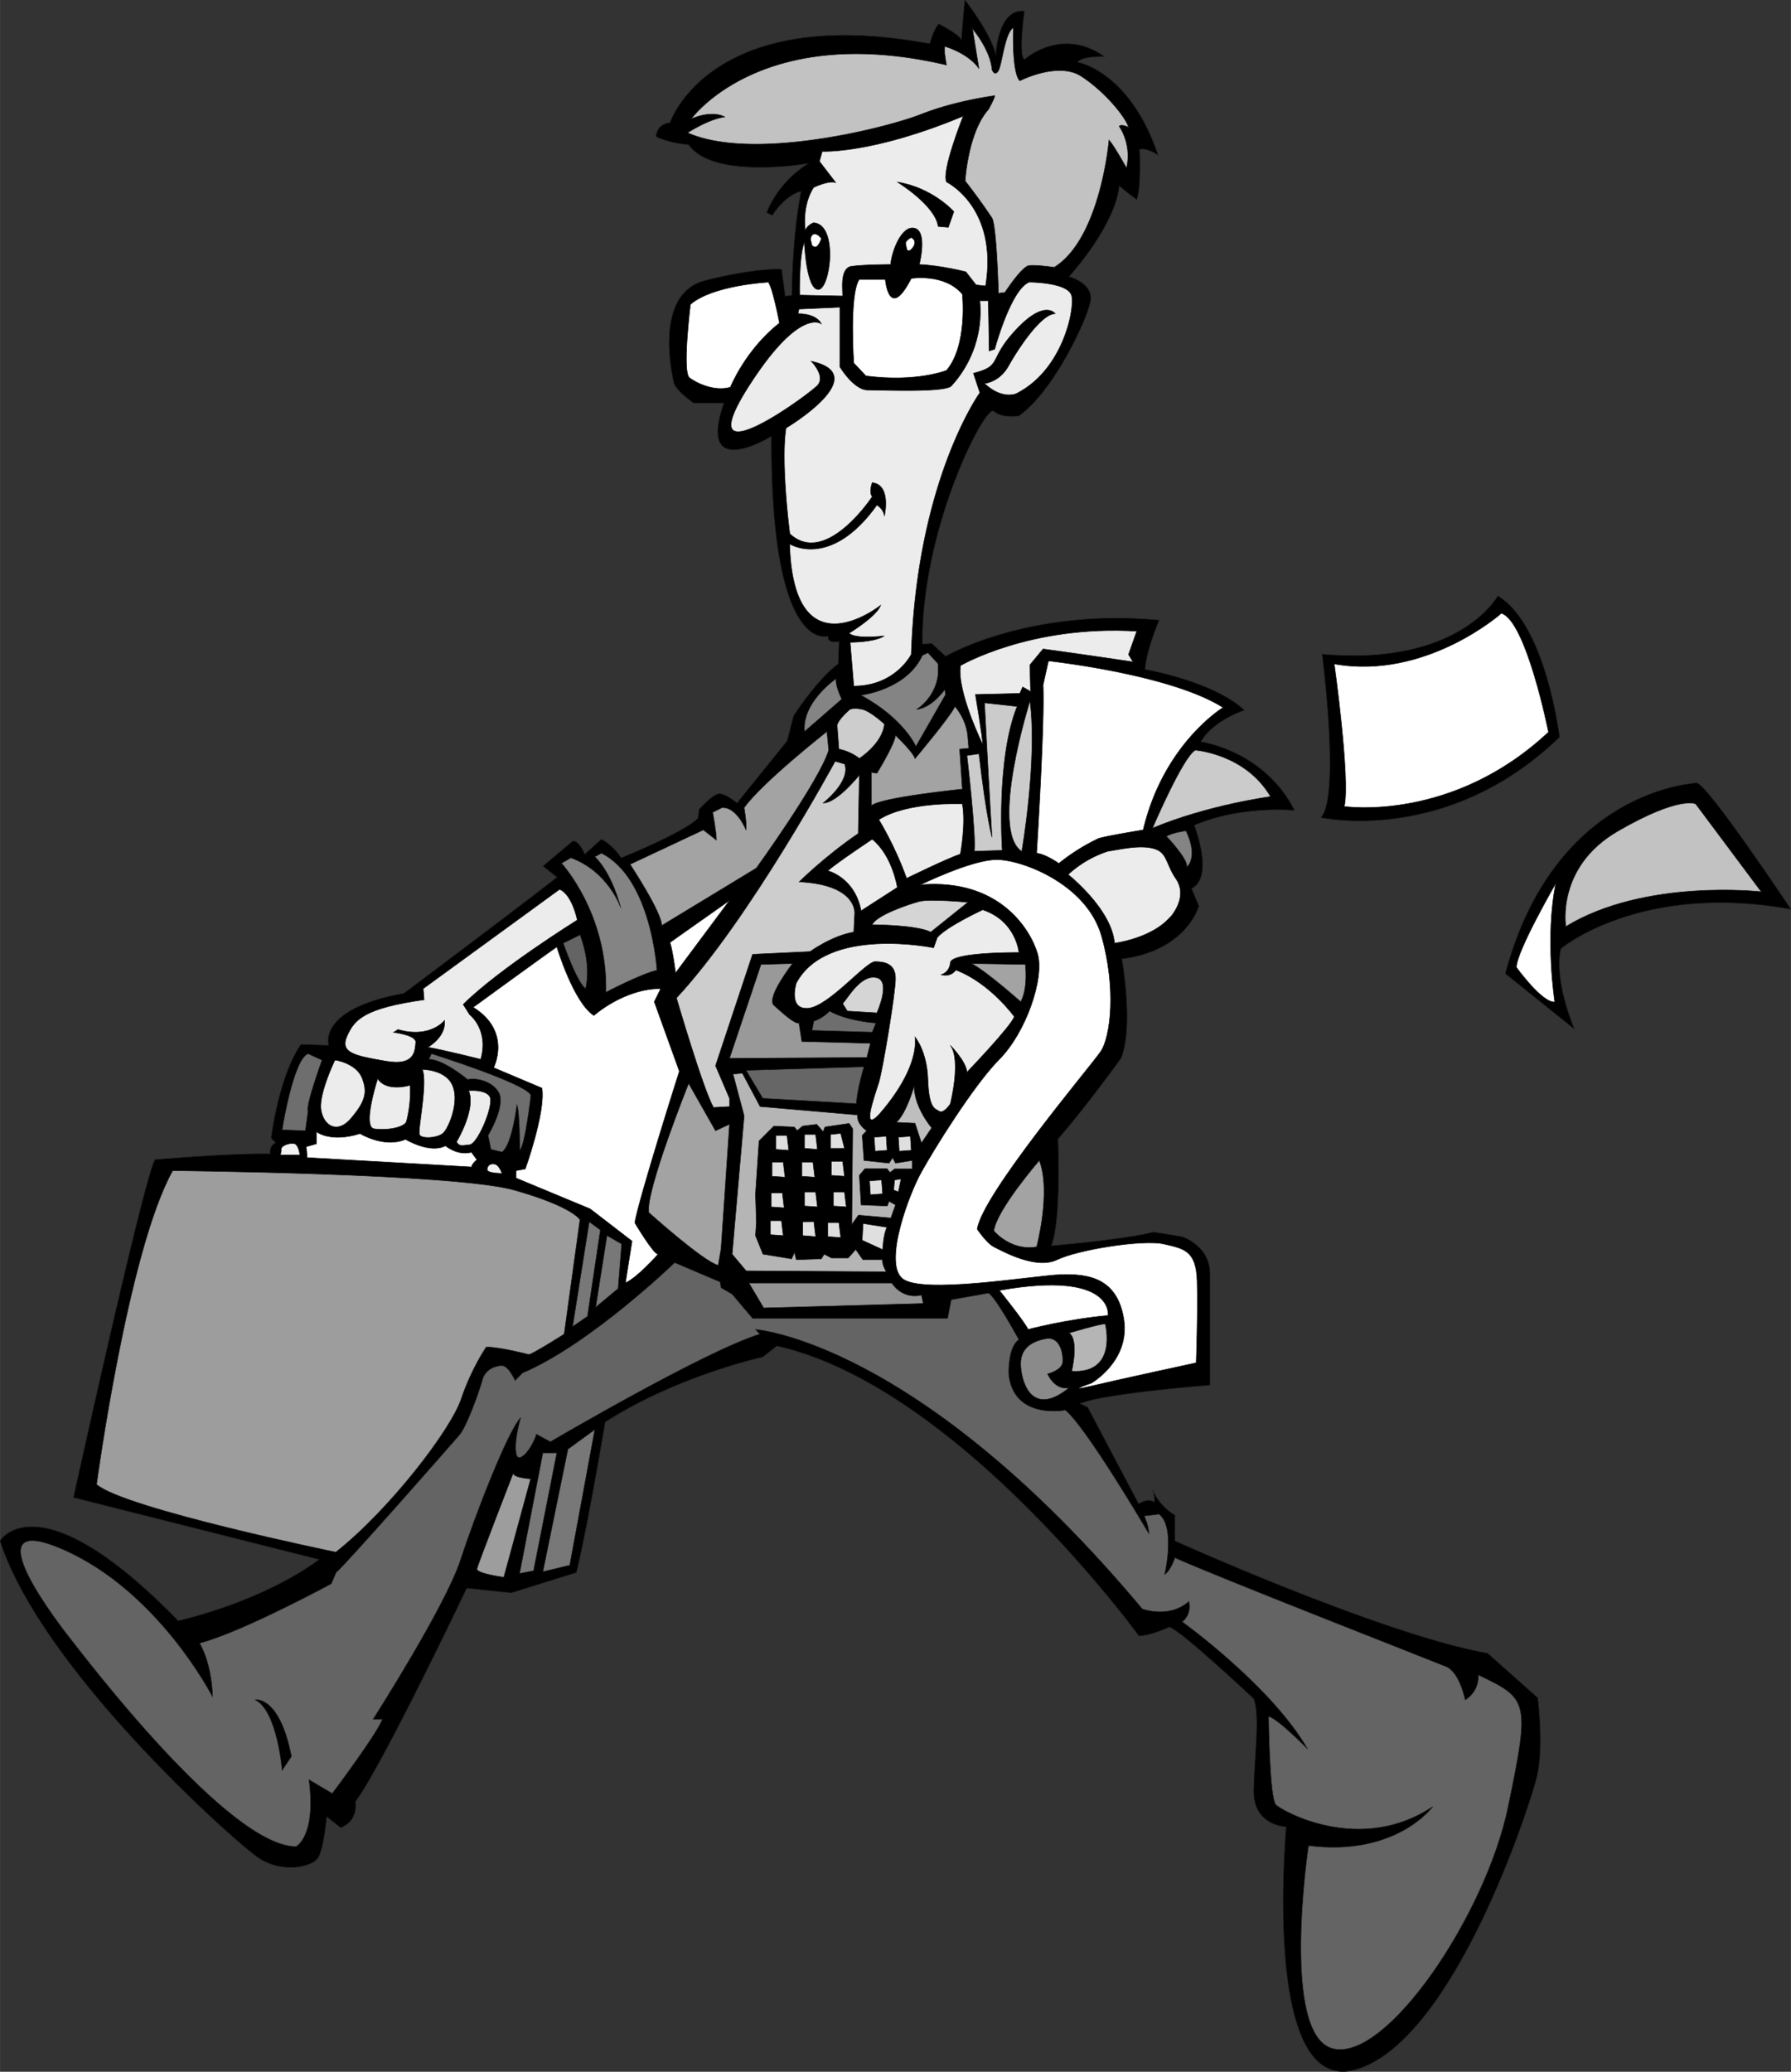 <svg xmlns="http://www.w3.org/2000/svg" width="960" height="1110.01" shape-rendering="geometricPrecision" text-rendering="geometricPrecision" image-rendering="optimizeQuality" fill-rule="evenodd" clip-rule="evenodd" viewBox="0 0 10 11.563"><rect x="0" y="0" width="10" height="11.563" fill="#333333" stroke="none"/><g stroke="#1F1A17" stroke-width=".003"><path d="M4.513.912s-.529.093-.668-.104c0 0-.114-.01-.182-.046 0 0 0-.068.078-.078 0 0 .223-.668 1.45-.44 0 0 .027-.094.052-.11 0 0 .114.058.125.089 0 0 .015-.202.02-.223 0 0 .146.187.172.306 0 0 .01-.26.16-.244 0 0-.036.249 0 .27 0 0 .207-.187.446-.016 0 0-.12-.005-.15.031 0 0 .29.047.45.518 0 0-.072-.046-.103-.03 0 0 .01.212-.016.279 0 0-.072-.052-.098-.078 0 0 0 .187-.28.508 0 0 .14.036.119.14-.02.104-.207.503-.399.637 0 0-.093.016-.14-.026-.046-.041-.404.648-.399 1.3l.052-.004.078.072s.456-.27 1.192-.202c0 0-.073.171-.078.275 0 0 .383.067.554.228 0 0-.176.057-.243.176 0 0 .352.047.523.383 0 0-.295-.03-.56.083 0 0 .114.29-.015.353l.041.098s-.067.249-.43.295c0 0 .068.379-.005.555 0 0-.202.28-.352.45 0 0 .02.451-.037.596 0 0 .42-.036.57-.077l.161.026s.155.051.155.207v.622s-.595.046-.725.103l.042.02.285.54s.046-.036.088-.01c0 0 .005-.016-.01-.068a.3.3 0 0 0 .124.14V8.6s1.16.523 1.746.627l.28.249s.036.28-.006.445c-.041.166-.46 1.456-1 1.627-.539.171-.399-1.321-.399-1.352 0 0-.186-.005-.181-.207.005-.202.036-.415 0-.508 0 0-.414-.389-.472-.4 0 0-.113.053-.17.048 0 0-1.01-1.39-2.021-1.617l-.078.062s-.477.104-.88.363c0 0-.1.596-.161.84l-.363.113-.249-.026s-.471.99-.622 1.192c0 0 .021.104-.082.145l-.078-.062s-.016.176-.047.228c-.03.052-.202.093-.337 0C1.306 10.275.233 9.32 0 8.6c0 0 .212-.357.995.446 0 0 .456-.099.787-.342L.41 8.358s.4-1.814.456-1.886c0 0 .425-.037.643-.032 0 0-.01-.041.03-.062l-.025-.026s.041-.342.166-.523l.155.005s-.067-.202.42-.29c0 0 .637-.477.855-.648l-.078-.062.16-.135s.027-.03.073.068l.093-.083s.063.031.11.104c0 0 .362-.146.43-.223l.005-.047s.077-.088.114-.088c.036 0 .098.052.098.052l.28-.347.036-.14s.13-.202.249-.29l.005-.125s-.067.016-.062-.03c0 0-.321.113-.316-1.115 0 0-.42.26-.265-.186h-.17s-.099-.068-.11-.114c-.01-.047-.113-.498.177-.57.29-.073.425-.062.425-.062l.02.15.037-.005s0-.316.052-.58c0 0-.078.01-.161.134l-.031-.015s.052-.161.233-.275z"/><path fill="#C2C2C2" d="M3.86.663S4.25.12 5.285.363c0 0-.016-.078-.01-.104 0 0 .13.036.191.124L5.43.161s.099.114.109.228c0 0 .015.041.036.005.02-.036.036-.213.083-.239 0 0-.01.25.036.296 0 0 .213-.109.342-.026.13.083.249.228.265.285 0 0-.042-.02-.052-.005 0 0 .072.098.041.233 0 0-.072-.13-.098-.156 0 0-.047.55-.306.71 0 0-.098-.015-.14-.01-.041.005-.135.15-.135.15l-.036.005s-.01-.373-.036-.42a3.332 3.332 0 0 0-.15-.207s.015-.27.13-.399c0 0 .035-.062.035-.077 0 0-.212.026-.409.103-.197.078-.943.265-1.306.104 0 0 .12-.078.208-.088 0 0-.062-.042-.187.01z"/><path fill="#ECECEC" d="M4.575.902l.016-.057s.28.015.787-.197c0 0-.124.31-.093.368 0 0 .29.14.218.58L5.45 1.59l-.057-.073s-.14-.036-.26-.041c0 0 .047-.182-.025-.202-.073-.021-.13.13-.135.202 0 0-.145 0-.218.01-.072.01-.046.15-.051.166l-.239-.005s-.005-.213.026-.296c0 0 .01.265.078.265.067 0 .114-.363-.026-.373 0 0-.031.01-.047.041 0 0-.02-.135.047-.238 0 0 .088-.042.124-.026L4.575.9z"/><path d="M5.01 1.016s.213.13.228.248l.057.005.031-.088s-.119-.134-.316-.165z"/><path fill="#fff" d="M5.088 1.326s-.036.016-.031.037c.005.02.005.041.02.036.016-.005.053-.052.011-.073zM4.55 1.306c-.022 0-.027.026-.022.041.006.016 0 .026.021.031.021.005.037-.046.037-.046s-.016-.026-.037-.026zM4.943 1.56s.02.238.145-.006c0 0 .187-.03.285.088 0 0 .031.285-.088.425 0 0-.166.068-.45.031l-.068-.072s-.026-.378.03-.466h.146zM4.352 1.803s-.036-.192-.062-.228c0 0-.31.016-.435.124 0 0-.047.379-.005.41.041.03.14.078.228.052 0 0 .083-.208.274-.358z"/><path fill="#ECECEC" d="M4.456 1.751l.005-.026.228-.01v.332s.078.13.156.13c.077 0 .424.015.466-.022a.615.615 0 0 0 .16-.476h.047l.005.28.031-.01s.089-.332.192-.374c0 0 .223 0 .238.078.016.078-.051.414-.31.544 0 0-.078.036-.177-.057 0 0 .083-.005.135-.099.052-.093.181-.29.26-.29 0 0-.058-.083-.218.088-.161.171-.073.202-.239.244l.036.109s-.352.487-.383 1.46c0 0-.088.177-.321.177l-.02-.244s.139 0 .19-.036c0 0-.16.02-.196-.015 0 0 .155-.094.176-.156 0 0-.487.389-.508-.342 0 0 .228.145.487-.217 0 0 .037.02.042.062 0 0 .041-.176-.068-.187 0 0-.02.052 0 .078 0 0-.259.394-.46.207 0 0-.052-.399-.021-.59 0 0 .497-.296.14-.373 0 0 .082.082.036.134-.047.052-.734.553-.384.005.285-.445.405-.347.405-.347s-.021-.057-.13-.057z"/><path fill="#848484" d="M4.668 3.788s-.191.13-.176.295l.208-.181s-.037-.073-.032-.114zM4.808 3.88s.254-.03.342-.222l.031-.015.057.062v.057s-.005.119-.119.197c0 0 .073 0 .156-.11l.005.027-.166.29s-.067-.156-.306-.285z"/><path fill="#CDCDCD" d="M4.938 4.041s-.078-.072-.124-.082c-.047-.01-.068 0-.068 0s-.062.051-.072.088l.01.134s.062.01.114.052c0 0 .13-.083.14-.192zM4.715 4.264l-.052-.015s-.476.88-.886 1.321c0 0 .15.513.207.611l.089-.005V6.13l-.078-.182.207-.622.321-.015s.12-.088.244-.109l.005-.104s.016-.16-.31-.176c0 0 .14-.14.33-.27l.006-.326s-.124.156-.202.156c0 0 .155-.12.12-.218z"/><path fill="#A3A3A3" d="M4.627 4.186l-.01-.103s-.363.285-.462.425c0 0 .016.093.01.124 0 0-.051-.13-.134-.124l-.052.026S4 4.642 4 4.689l-.073-.057-.409.192s.181.274.176.342l.529-.321s.352-.487.404-.658z"/><path fill="#fff" d="M4.073 5.026l-.301.404s-.015-.12-.031-.17l.332-.234z"/><path fill="#ECECEC" d="M4.87 4.684s-.196.13-.248.176c0 0 .15.036.186.223l.202-.13s-.026-.176-.14-.269z"/><path fill="#A3A3A3" d="M5.373 4.404s-.461.047-.508.093v-.186l.031.005s.099-.16.104-.212c0 0 .098.093.109.13 0 0 .197-.234.223-.291 0 0 .067.073.072.176l.005.057-.051.005.015.223z"/><path fill="#ECECEC" d="M5.487 4.155s-.145-.295-.124-.44c0 0 .388-.228.984-.192l-.046.13.025.041s-.274-.041-.502-.072l-.073.088s0 .135.005.15l-.046-.026-.016.036-.248.006s.041.243.041.28z"/><path fill="#CBCBCB" d="M5.679 3.943l-.182-.02s.037.694.042.75c0 0-.031-.103-.073-.466l-.067.01s.052.441.041.534l.156-.005s-.036-.508.083-.803z"/><path fill="#ECECEC" d="M4.907 4.575s.088.14.155.327c0 0 .233-.114.3-.135 0 0 .032-.171.011-.28 0 0-.306-.015-.466.088z"/><path fill="#CBCBCB" d="M5.751 3.912s-.228.72-.046.84c0 0 .088-.503.046-.84z"/><path fill="#fff" d="M5.788 4.762s.046-.726.036-.938l.03-.135s.68.073.975.26c0 0-.332.201-.446.683 0 0-.191.031-.248.047a1.1 1.1 0 0 0-.223.14s-.073-.052-.124-.057z"/><path fill="#CBCBCB" d="M6.435 4.622s.171-.4.239-.435c0 0 .28.02.42.259 0 0-.348.046-.659.176z"/><path fill="#848484" d="M6.622 4.637s-.078.01-.109.031c0 0 .12.125.114.171 0 0 .067-.051-.005-.202z"/><path fill="#ECECEC" d="M6.534 5.12c.04-.048.088-.136.03-.218-.056-.083-.046-.146-.124-.166-.077-.021-.186.005-.253.015a.602.602 0 0 0-.223.13s.243.192.259.383c0 0 .207-.026.31-.145z"/><path fill="#D5D5D5" d="M5.404 5.036s-.207-.02-.27-.005c-.061.016-.243.078-.264.13 0 0 .244 0 .327.041l.207-.166z"/><path fill="#ECECEC" d="M5.487 5.078s-.202.093-.254.155l-.02.057s-.596-.124-.767.197c0 0-.047.15.067.14.114-.01.321-.26.373-.26.052 0 .114.011.114.094s-.072.513-.093.58c-.021.068-.114.322.026.15.14-.17.186-.31.176-.403 0 0 .067.077.072.238.006.16.037.16.063.176.025.016.062-.041.062-.041s.062-.244 0-.327c0 0 .088.088.093.15 0 0 .249-.259.264-.31 0 0-.134-.187-.326-.26 0 0-.026.042-.083.026 0 0 .047-.01.052-.067.005-.057.337-.057.383-.057 0 0-.015-.176-.202-.238z"/><path fill="#A3A3A3" d="M5.425 5.378l.3.005s.016.135-.026.208c0 0-.186-.166-.274-.213z"/><path fill="#fff" d="M5.14 4.938s.285-.14.425-.14.502.135.585.425c.083.29.052.565-.005.647-.057.083-.658.793-.689.99 0 0 .052.078.093.099.042.02.233.13.353.072.119-.057.481-.114.595-.088.114.026.182.036.187.207.005.171-.005.456-.005.456s-.43.093-.586.13c-.155.036 0-.016 0-.016s.218-.124.182-.357c-.037-.233-.202-.254-.353-.249-.15.005-.782.114-.886.02-.103-.093.042-.476.11-.595.066-.12.29-.482.434-.627.145-.145.254-.45.213-.59-.042-.14-.218-.42-.653-.384z"/><path fill="#BEBEBE" d="M5.104 6.062s-.042.15-.099.202l.104.005.036.11.057-.084s-.098-.114-.098-.233z"/><path fill="#DFDFDF" d="M5.088 6.42l-.005-.078-.067.005.005.078zM4.953 6.42l-.005-.078-.067.005.005.078zM4.928 6.663l-.006-.077-.067.005.005.077z"/><path fill="#B5B5B5" d="M5.093 6.477L5 6.492l-.016-.03-.02.03-.14-.015-.01-.14.025-.026s-.057-.036-.051-.088l-.544-.047-.099-.186-.052.005.062.233L4.088 7l.078.093.782.005s-.026-.046-.02-.067h-.11l-.04-.057-.042.047h-.094L4.602 7l-.016.026-.14.005-.01-.041-.016.036L4.26 7l-.042-.104.005-.072-.005-.16.02-.296.083-.083.114.005.016.02.03-.025.079-.01.036.041.01-.026.135-.02.02.03-.005.534.037-.052.181.016L5 6.725l-.036-.02-.01.026-.146-.006-.01-.165.031-.037h.124l.016.021.026-.02h.098v-.047z"/><path fill="#DFDFDF" d="M5.031 6.58l-.036.006-.005.056.026.01zM4.928 6.974s.005-.093.025-.124l-.134-.021-.005.093.113.052zM4.694 6.326l-.057.006v.077h.078zM4.554 6.332l.01.083-.072-.006v-.077zM4.394 6.337l.01.083-.072-.005v-.078zM4.373 6.487l.01.083-.072-.005v-.078zM4.539 6.487l.01.083-.072-.005v-.078zM4.705 6.482l.01.083-.073-.005v-.078zM4.715 6.653l.01.083-.072-.005v-.078zM4.554 6.653l.01.083-.072-.005v-.078zM4.368 6.658l.01.083-.072-.005v-.078zM4.363 6.813l.01.083-.072-.005v-.078zM4.544 6.819l.01.083-.072-.006V6.82zM4.684 6.824l.01.083-.072-.005v-.078z"/><path fill="#666" d="M4.782 6.16l-.523-.03-.093-.156.658-.02s-.042.14-.042.207z"/><path fill="#999" d="M4.84 5.902l-.767.005.176-.524.176-.005s-.15.192-.104.233c.047.042.114.104.14.099l.016.103.383.01-.02.079z"/><path fill="#6E6E6E" d="M4.632 5.643s-.036.04-.088.056l-.01.052.336.01.021-.051s-.16-.01-.259-.067z"/><path fill="#D5D5D5" d="M4.705 5.601l.026.042.165.01s.083-.182-.005-.197c-.088-.016-.16.12-.186.145z"/><path fill="#929292" d="M4.181 7.16l.083.14.891-.025-.01-.047s-.098.031-.166-.067h-.798z"/><path fill="#A3A3A3" d="M5.803 6.477s-.238.274-.254.393c0 0 .094.114.239.089 0 0 .082-.306.015-.482zM3.845 6.047s-.239.595-.223.72c0 0 .305.274.388.295l.016-.093.047-.694-.078.036-.15-.264z"/><path fill="#646464" d="M4.202 7.358l-.114-.135-.062-.036-.005-.032-.254-.108s-.472.456-.85.616l-.041.042s-.037-.083-.073-.083-.093.02-.109.077c-.015.057-.088.265-.13.311-.04.047-.637.726-.688.767l-.026.062s-.498.27-.736.332c0 0 .067.104.073.3 0 0-.301-.59-.835-.823-.533-.233-.01.435.052.513.062.077.87 1.145 1.249 1.145 0 0 .114-.057.072-.373l.13.077s.249-.331.28-.414h-.052s.404-.632.487-.886c.083-.254.264-.72.337-.798 0 0-.037.124-.026.197.01.072.088-.02.114-.104l.078.042s.865-.508 1.17-.601l-.025-.026s.906.062 2.16 1.56c0 0 .15.056.26-.042 0 0 .02.067-.037.114 0 0 .497.357.7.71 0 0-.166-.171-.218-.182 0 0 .005.456.041.493.037.036.472.28.876.01 0 0-.202.28-.694.218 0 0-.16 1.067.14 1.134.3.068.85-.751.974-1.347s.114-.606-.166-.74c0 0 .01.087-.073.14 0 0-.03-.156-.108-.187-.078-.032-1.296-.508-1.513-.607 0 0-.021.068-.057.094 0 0 .062-.265-.031-.337l-.083.01s.026.057.026.099c0 0-.353-.601-.467-.69 0 0-.29.057-.316-.202 0 0-.005-.15.057-.191 0 0-.13-.239-.17-.26l-.208.037-.02.104H4.201z"/><path fill="#fff" d="M5.58 7.202s.15.187.16.218c0 0 .213-.057.447-.078 0 0 .036-.254-.607-.14z"/><path fill="#8A8A8A" d="M5.85 7.668s.077-.02.083-.062c.005-.041-.01-.15-.094-.134-.083.015-.14.056-.14.14 0 .082.052.31.27.134 0 0-.073.02-.12-.078z"/><path fill="#B5B5B5" d="M5.984 7.653s.042-.176-.015-.213c0 0 .17-.051.202-.051 0 0 .073.28-.187.264z"/><path fill="#fff" d="M3.674 7s-.114.13-.182.16l.037-.233-.234-.18-.414-.172v-.041l.052-.01s.114-.317.093-.451l-.27-.114s.104-.202-.114-.337c0 0 .42-.306.467-.337 0 0 .093.31.207.383 0 0 .166-.15.373-.15l-.036.073.14.388s-.223.7-.249.845c0 0 .104.176.13.176z"/><path fill="#848484" d="M3.187 4.788l-.052.03s.259.28.248.72c0 0 .197-.103.285-.123 0 0-.03-.513-.31-.653l-.037.02s.088.073.145.285c0 0-.067-.202-.28-.28z"/><path fill="#646464" d="M3.238 5.218l-.093.046s.073.213.124.254c0 0 .037-.119-.03-.3z"/><path fill="#ECECEC" d="M3.223 5.135s-.44.274-.637.471l.036.057s.109.083.062.249c0 0-.207-.052-.295-.067 0 0 .103-.057.093-.15 0 0-.078.103-.26.051l-.025.016s.13.015.124.057c-.005.041 0 .134-.17.103-.172-.03-.255-.046-.213-.14.041-.093.098-.155.43-.202l-.005-.062.761-.554s.063.015.099.17z"/><path fill="#6E6E6E" d="M2.394 5.912l.015-.031s.54.17.555.233c0 0-.031.275-.062.306 0 0 0-.218-.016-.254 0 0-.026.223-.083.264l-.062-.015-.016-.078s.104-.171.057-.244c-.046-.072-.15-.077-.17-.067 0 0-.135-.114-.218-.114z"/><path fill="#F2F2F2" d="M2.803 6.55s-.015-.047-.041-.053c-.026-.005-.042.01-.042.031 0 .021.083.021.083.021z"/><path fill="#fff" d="M2.663 6.472s-.03.025-.03.041l-.918-.052L1.71 6.4l.057-.016v-.067s.078.062.243.01c0 0 .135.083.254.032 0 0 .135.082.223.036 0 0 .067.057.145.036l.031.042z"/><path fill="#ECECEC" d="M1.87 5.917s-.093.192-.077.28c.015.088.093.135.17.041.078-.093.089-.145.058-.222-.031-.078-.14-.099-.15-.099zM2.109 6.02s-.088.27-.02.28c.066.01.165-.005.18-.04a.69.69 0 0 0 .021-.203s-.13.041-.181-.036zM2.358 5.969s.134 0 .17.093c.037.093-.025.239-.056.264-.032.026-.12.032-.13.006-.01-.026.047-.29.016-.363zM2.617 6.088s.098-.01.119.036c.02.047-.068.26-.114.265-.047.005-.057.01-.073-.016 0 0 .11-.181.068-.285z"/><path fill="#6E6E6E" d="M1.798 5.917s-.093.254-.078.285l-.015.109-.13-.005s.062-.394.145-.425l.078.036z"/><path fill="#F2F2F2" d="M1.674 6.446s-.006-.057-.031-.063c-.026-.005-.073.01-.073.031 0 .021-.005.032-.005.032h.109z"/><path fill="#9D9D9D" d="M3.238 6.808l-.088.638s-.17.108-.197.114c0 0-.16-.042-.238-.042 0 0-.083.12-.14.29-.057.171-.399.617-.7.855 0 0-1.18-.243-1.336-.378 0 0 .176-1.306.425-1.751 0 0 1.575.015 1.906.108.332.094.368.166.368.166z"/><path fill="#787878" d="M3.29 6.819l-.093.585.083-.057.072-.482zM3.389 6.896l-.063.4.125-.104.02-.249z"/><path fill="#9D9D9D" d="M2.964 8.254s-.094-.005-.099-.031c0 0-.197.508-.202.533-.005.026.15.047.15.047l.15-.55z"/><path fill="#787878" d="M3.031 8.109l-.13.673.078-.015.13-.658zM3.171 8.088l.15-.109-.14.757-.15.036z"/><path d="M1.575 9.88s-.026-.33-.15-.393c0 0 .135-.026.202.316l-.052.078zM7.382 3.651s.103.795-.007.912c0 0 .704.159 1.333-.449 0 0-.076-.629-.345-.788 0 0-.214.394-.981.325z"/><path fill="#fff" d="M7.45 3.706s.09.643.056.795c0 0 .601.09 1.14-.415 0 0-.124-.621-.263-.663 0 0-.42.373-.932.283z"/><path d="M9.475 4.37s-.794.027-1.07 1.064l.386.31s-.117-.269-.076-.449c0 0 .442-.373 1.285-.22 0 0-.456-.685-.525-.705z"/><path fill="#fff" d="M8.687 4.93s-.22.38-.22.469c0 0 .144.2.214.193 0 0-.056-.359.006-.663z"/><path fill="#C2C2C2" d="M8.743 5.171s-.056-.332.29-.532c.345-.2.435-.152.435-.152l.366.49s-.65-.075-1.091.194z"/></g></svg>